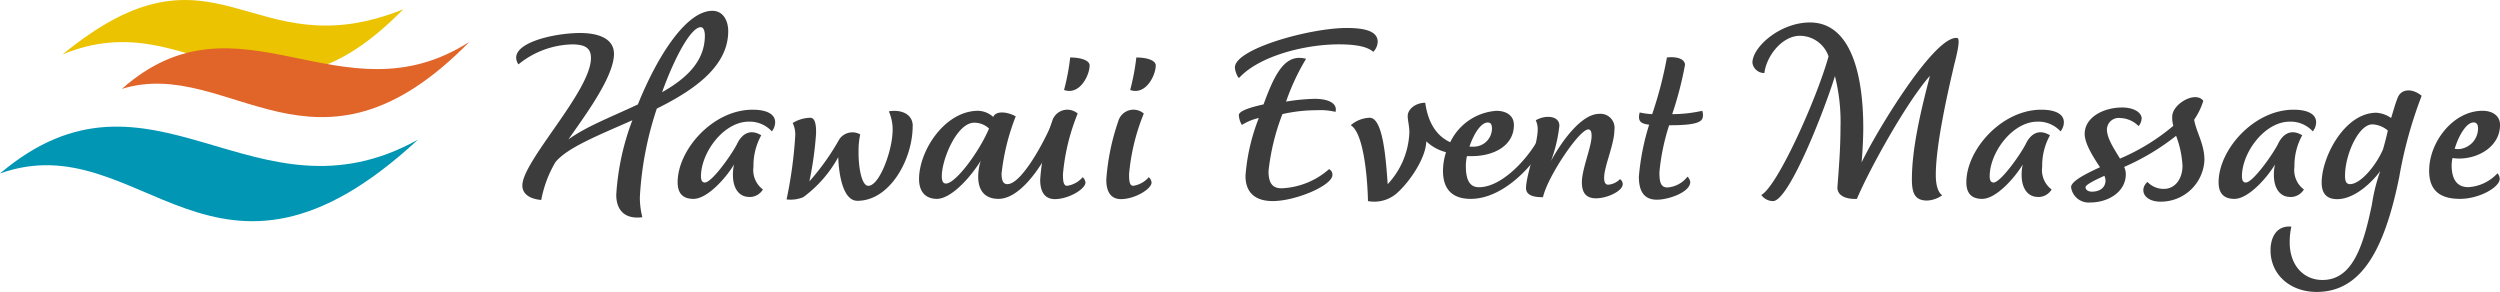 <svg xmlns="http://www.w3.org/2000/svg" xmlns:xlink="http://www.w3.org/1999/xlink" width="285" height="33.28" viewBox="0 0 285 33.28">
  <defs>
    <clipPath id="clip-path">
      <rect id="Rectangle_12" data-name="Rectangle 12" width="285" height="33.28" fill="none"/>
    </clipPath>
  </defs>
  <g id="Group_18" data-name="Group 18" transform="translate(0 0)">
    <g id="Group_17" data-name="Group 17" transform="translate(0 0)" clip-path="url(#clip-path)">
      <path id="Path_90" data-name="Path 90" d="M19.15,6.2C36.837-8.277,40.444,8.117,57.982,1.062,41.592,17.79,34.378-.08,19.15,6.2" transform="translate(-12.015 0)" fill="#ebc300"/>
      <path id="Path_91" data-name="Path 91" d="M169.354,24.264a28.772,28.772,0,0,1,1.837-8.488c-3.769,1.678-7.411,3.1-8.773,4.782a13.234,13.234,0,0,0-1.616,4.307c-1.425-.127-2.154-.76-2.154-1.647,0-2.787,7.823-10.768,7.823-14.537,0-1.108-.633-1.552-2.154-1.552A10.041,10.041,0,0,0,158.2,9.41c-1.488-2.312,3.9-3.579,7.031-3.579,2.217,0,3.864.7,3.864,2.376,0,2.692-3.516,7.316-5.194,9.755,2.09-1.52,5.131-2.661,7.918-3.991C174.041,8.459,177.335,3.3,180.312,3.3c1.235,0,1.806,1.14,1.806,2.312,0,3.991-3.8,6.683-8.14,8.836a38.215,38.215,0,0,0-1.932,10.072,8.89,8.89,0,0,0,.285,2.312c-1.964.253-2.977-.76-2.977-2.566m10.1-18.148c0-.475-.127-.95-.475-.95-1.077,0-2.914,3.294-4.4,7.411,2.756-1.552,4.877-3.516,4.877-6.461" transform="translate(-99.101 -2.068)" fill="#3c3c3c"/>
      <path id="Path_92" data-name="Path 92" d="M215.447,43.5c-.982,0-1.805-.824-1.805-2.5a5.183,5.183,0,0,1,.127-1.2c-.855,1.457-3.009,3.927-4.624,3.927-1.33,0-1.806-.76-1.806-1.9,0-3.674,3.991-8.266,8.551-8.266,1.552,0,2.566.475,2.566,1.425a1.654,1.654,0,0,1-.38,1.045,3.415,3.415,0,0,0-2.629-1.108c-2.85,0-5.448,3.515-5.448,6.239,0,.475.158.7.443.7.76,0,2.882-2.914,3.642-4.339.538-1.172,1.488-1.837,2.787-1.045a7.142,7.142,0,0,0-.887,3.579,2.765,2.765,0,0,0,1.077,2.6,1.779,1.779,0,0,1-1.615.855" transform="translate(-130.088 -21.055)" fill="#3c3c3c"/>
      <path id="Path_93" data-name="Path 93" d="M255.039,35.65c0,3.8-2.6,8.519-6.3,8.519-1.678,0-2.122-3.1-2.185-4.972a14.014,14.014,0,0,1-3.991,4.561,3.816,3.816,0,0,1-1.9.253,48.874,48.874,0,0,0,.982-7.158,2.949,2.949,0,0,0-.285-1.552,4.007,4.007,0,0,1,2-.6c.507,0,.7.665.665,1.837a39.687,39.687,0,0,1-.76,5.416,27.575,27.575,0,0,0,3.421-4.814,1.8,1.8,0,0,1,2.376-.538,8.273,8.273,0,0,0-.19,1.868c-.032,1.869.348,3.991,1.109,3.991,1.235,0,2.629-3.737,2.755-5.954a5.159,5.159,0,0,0-.412-2.534c1.172-.222,2.724.158,2.724,1.679" transform="translate(-150.995 -21.277)" fill="#3c3c3c"/>
      <path id="Path_94" data-name="Path 94" d="M297.1,35.356c0,1.616-3.452,8.583-6.841,8.583-1.584,0-2.312-.982-2.312-2.534a6.456,6.456,0,0,1,.285-1.805c-1.077,1.773-3.326,4.339-5,4.339-1.2,0-2.027-.728-2.027-2.249,0-3.262,2.946-7.791,6.746-7.791a2.691,2.691,0,0,1,1.71.7c.317-.76,1.679-.57,2.565-.063a25.249,25.249,0,0,0-1.615,6.525c0,.792.19,1.2.665,1.2,1.741,0,4.656-5.669,5.353-7.633a.671.671,0,0,1,.475.728m-9.6-.1c-2,0-3.706,4.212-3.706,6.081,0,.6.159.855.475.855,1.077,0,3.737-3.515,4.909-6.271a2.475,2.475,0,0,0-1.678-.665" transform="translate(-176.433 -21.269)" fill="#3c3c3c"/>
      <path id="Path_95" data-name="Path 95" d="M320.862,30.879c0,.7.032,1.33.475,1.33a2.891,2.891,0,0,0,1.774-.982.978.978,0,0,1,.317.6c0,.76-1.932,1.9-3.484,1.9-1.108,0-1.678-.76-1.678-2.217a25.815,25.815,0,0,1,1.362-6.651,1.8,1.8,0,0,1,2.914-.887,23.727,23.727,0,0,0-1.679,6.9M323.9,18.5c0,1.077-1.108,3.421-2.914,2.787a25.65,25.65,0,0,0,.7-3.706c1.109,0,2.217.285,2.217.918" transform="translate(-199.685 -11.028)" fill="#3c3c3c"/>
      <path id="Path_96" data-name="Path 96" d="M341.092,30.879c0,.7.032,1.33.475,1.33a2.891,2.891,0,0,0,1.774-.982.978.978,0,0,1,.317.6c0,.76-1.932,1.9-3.484,1.9-1.108,0-1.678-.76-1.678-2.217a25.816,25.816,0,0,1,1.362-6.651,1.8,1.8,0,0,1,2.914-.887,23.727,23.727,0,0,0-1.679,6.9M344.133,18.5c0,1.077-1.108,3.421-2.914,2.787a25.642,25.642,0,0,0,.7-3.706c1.109,0,2.217.285,2.217.918" transform="translate(-212.378 -11.028)" fill="#3c3c3c"/>
      <path id="Path_97" data-name="Path 97" d="M377.848,13.064c0-2.122,8.551-4.5,12.732-4.5,2.439,0,3.547.507,3.547,1.583a1.722,1.722,0,0,1-.507,1.14c-.6-.538-1.742-.855-3.959-.855-3.769,0-9.027,1.3-11.339,3.832-.19-.064-.475-.855-.475-1.2m9.343,4.877a17.349,17.349,0,0,0-3.927.443,25.621,25.621,0,0,0-1.583,6.493c0,1.362.443,1.964,1.488,1.964a8.728,8.728,0,0,0,5.416-2.186.7.7,0,0,1,.38.665c0,1.2-4.181,2.977-6.81,2.977-1.9,0-3.1-.887-3.1-2.882a22.575,22.575,0,0,1,1.521-6.588,6.073,6.073,0,0,0-1.932.792,2.519,2.519,0,0,1-.348-1.109c0-.507,1.394-.918,2.819-1.235,1.33-3.642,2.5-5.828,4.846-5.195a25.869,25.869,0,0,0-2.281,4.878,22.853,22.853,0,0,1,3.262-.317c1.552,0,2.629.507,2.376,1.488a7.459,7.459,0,0,0-2.122-.19" transform="translate(-237.069 -5.375)" fill="#3c3c3c"/>
      <path id="Path_98" data-name="Path 98" d="M435.812,34.76c0,1.805-4.276,7.633-8.837,7.633-2.059,0-3.167-1.045-3.167-3.2a7.086,7.086,0,0,1,.348-2.122,5.037,5.037,0,0,1-2.249-1.235c-.063,1.932-1.869,4.529-3.167,5.733a3.906,3.906,0,0,1-3.484,1.077c-.032-1.932-.38-7.728-1.964-8.646a3.477,3.477,0,0,1,2.154-.855c1.489,0,1.837,4.4,2.059,7.57a9.127,9.127,0,0,0,2.471-5.891c0-.728-.19-1.393-.19-1.869,0-.823.95-1.52,2-1.52.317,2.28,1.3,3.8,2.85,4.5a6.312,6.312,0,0,1,5.258-3.579c1.14,0,2,.538,2,1.616,0,2.375-2.312,3.547-4.782,3.547h-.57a4.949,4.949,0,0,0-.127,1.108c0,1.33.285,2.439,1.488,2.439,3.009,0,6.524-4.275,7.475-6.968a.634.634,0,0,1,.443.665m-8.995,1.678h.412a2.082,2.082,0,0,0,2.154-2.09c0-.412-.127-.665-.475-.665-.792,0-1.615,1.33-2.09,2.756" transform="translate(-259.308 -19.722)" fill="#3c3c3c"/>
      <path id="Path_99" data-name="Path 99" d="M477.948,42.847c0,.792-1.774,1.616-3.041,1.616-1.14,0-1.615-.633-1.615-1.837,0-1.488,1.108-4.054,1.108-5.257,0-.317-.032-.76-.38-.76-1.013,0-4.624,5.352-5.162,7.728-.95,0-1.932-.159-1.932-1.045,0-1.425,1.331-4.972,1.331-6.714a2.512,2.512,0,0,0-.222-1.013c1.108-.633,2.692-.538,2.692.633a16.757,16.757,0,0,1-.95,3.991c1.3-2.376,3.516-5.353,5.479-5.353A1.6,1.6,0,0,1,477,36.671c0,1.616-1.172,4.149-1.172,5.448,0,.443.1.792.475.792a2.111,2.111,0,0,0,1.33-.633.665.665,0,0,1,.317.57" transform="translate(-292.958 -21.855)" fill="#3c3c3c"/>
      <path id="Path_100" data-name="Path 100" d="M507.3,31.721c0,1.172-2.47,2.027-3.8,2.027-1.488,0-2.059-.981-2.059-2.629a27.451,27.451,0,0,1,1.172-5.923c-.855-.1-1.362-.316-1.077-1.393a8,8,0,0,0,1.425.19,45.454,45.454,0,0,0,1.679-6.461c1.2-.127,2.058.19,2.058.855a39.907,39.907,0,0,1-1.457,5.606,15.5,15.5,0,0,0,3.421-.38c.127.317.158.918-.19,1.14-.539.443-2.122.507-3.579.507a24.464,24.464,0,0,0-1.109,5.352c0,1.077.127,1.742.919,1.742a3.186,3.186,0,0,0,2.281-1.235,1.1,1.1,0,0,1,.316.6" transform="translate(-314.61 -10.982)" fill="#3c3c3c"/>
      <path id="Path_101" data-name="Path 101" d="M559.257,11.459c-.792,3.357-2.154,9.343-2.154,12.8,0,1.235.285,2,.728,2.312a3.223,3.223,0,0,1-1.711.6c-1.393,0-1.742-.823-1.742-2.407,0-3.547,1.013-7.823,2.059-11.814-2.6,2.914-6.841,10.515-8.33,14.031-1.3.063-2.281-.412-2.217-1.362.127-1.711.348-4.244.348-6.778a21.268,21.268,0,0,0-.633-5.86c-1.14,3.737-5.226,14.252-7.063,14.252a1.649,1.649,0,0,1-1.331-.7c1.869-1.013,6.366-11.085,7.665-15.8a3.467,3.467,0,0,0-3.262-2.344c-2,0-3.8,2.249-4.054,4.244a1.351,1.351,0,0,1-1.362-1.172c0-1.806,3.167-4.592,6.556-4.592,4.782,0,6.081,6.208,6.081,12,0,1.33-.1,2.977-.19,3.959,1.552-3.294,8.3-14.538,10.9-14.189.285.032.19.981-.285,2.819" transform="translate(-336.422 -4.308)" fill="#3c3c3c"/>
      <path id="Path_102" data-name="Path 102" d="M609.758,43.5c-.982,0-1.805-.824-1.805-2.5a5.185,5.185,0,0,1,.127-1.2c-.855,1.457-3.009,3.927-4.624,3.927-1.33,0-1.805-.76-1.805-1.9,0-3.674,3.991-8.266,8.551-8.266,1.552,0,2.566.475,2.566,1.425a1.656,1.656,0,0,1-.38,1.045,3.416,3.416,0,0,0-2.629-1.108c-2.851,0-5.448,3.515-5.448,6.239,0,.475.159.7.443.7.76,0,2.883-2.914,3.643-4.339.538-1.172,1.488-1.837,2.787-1.045a7.146,7.146,0,0,0-.887,3.579,2.765,2.765,0,0,0,1.077,2.6,1.779,1.779,0,0,1-1.615.855" transform="translate(-377.487 -21.055)" fill="#3c3c3c"/>
      <path id="Path_103" data-name="Path 103" d="M639.268,32.1a1.338,1.338,0,0,0-1.488,1.3c0,1.045.887,2.312,1.488,3.326a23.828,23.828,0,0,0,6.081-3.737,3.5,3.5,0,0,1-.127-1.045c0-1.457,2.661-2.977,3.547-1.805a7.949,7.949,0,0,1-1.045,2.154c.253,1.457,1.172,2.755,1.172,4.592a4.971,4.971,0,0,1-4.972,4.751c-2,0-2.471-1.425-1.52-2.249a2.515,2.515,0,0,0,1.869.792c1.3,0,2.122-1.172,2.122-2.629a11.2,11.2,0,0,0-.728-3.421,26.624,26.624,0,0,1-5.923,3.548,1.949,1.949,0,0,1,.19.823c0,2-1.964,3.231-4.086,3.231a2.02,2.02,0,0,1-2.154-1.742c0-.665,1.52-1.457,3.294-2.28-.728-1.109-1.742-2.661-1.742-3.8,0-1.9,2.154-3.009,4.276-3.009,1.2,0,2.122.475,2.217,1.171a1.417,1.417,0,0,1-.349.95,3.06,3.06,0,0,0-2.122-.919m-3.927,7.886c0,.285.285.507.728.507.855,0,1.552-.412,1.552-1.3a1.693,1.693,0,0,0-.127-.507c-1.267.57-2.154,1.045-2.154,1.3" transform="translate(-397.591 -18.646)" fill="#3c3c3c"/>
      <path id="Path_104" data-name="Path 104" d="M686.937,43.5c-.982,0-1.805-.824-1.805-2.5a5.179,5.179,0,0,1,.127-1.2c-.855,1.457-3.009,3.927-4.624,3.927-1.33,0-1.805-.76-1.805-1.9,0-3.674,3.991-8.266,8.551-8.266,1.552,0,2.566.475,2.566,1.425a1.656,1.656,0,0,1-.38,1.045,3.416,3.416,0,0,0-2.629-1.108c-2.851,0-5.447,3.515-5.447,6.239,0,.475.158.7.443.7.76,0,2.883-2.914,3.643-4.339.538-1.172,1.488-1.837,2.787-1.045a7.146,7.146,0,0,0-.887,3.579,2.765,2.765,0,0,0,1.077,2.6,1.779,1.779,0,0,1-1.615.855" transform="translate(-425.91 -21.055)" fill="#3c3c3c"/>
      <path id="Path_105" data-name="Path 105" d="M709.386,37.59c-1.679,8.235-4.307,13.049-9.406,13.049-2.977,0-5.258-1.932-5.258-4.751,0-1.52.728-2.851,2.376-2.692a7.936,7.936,0,0,0-.19,1.805c0,2.566,1.552,4.276,3.737,4.276,3.421,0,4.656-3.864,5.638-8.615a19.968,19.968,0,0,1,.95-3.8c-1.108,1.488-3.04,3.2-4.909,3.2-1.108,0-1.773-.538-1.773-1.9,0-2.882,2.6-7.95,6.239-7.95a3.244,3.244,0,0,1,1.678.6c.254-.792.444-1.552.728-2.249.38-1.109,1.679-1.172,2.756-.285a49.192,49.192,0,0,0-2.565,9.311m-3.072-6.049c-1.52,0-3.1,3.389-3.1,5.86,0,.538.1.95.57.95,1.2,0,2.977-2.122,3.769-3.99.158-.538.444-1.647.539-2.122a2.9,2.9,0,0,0-1.774-.7" transform="translate(-435.882 -17.359)" fill="#3c3c3c"/>
      <path id="Path_106" data-name="Path 106" d="M751.3,41.659c0,.95-2.312,2.28-4.529,2.28-2.312,0-3.516-.982-3.516-3.2,0-3.294,2.756-6.841,6.081-6.841,1.108,0,2,.538,2,1.615,0,2.375-2.344,3.832-4.687,3.832a5.2,5.2,0,0,1-.729-.063,4.082,4.082,0,0,0-.1.823c0,1.457.507,2.5,1.9,2.5a4.9,4.9,0,0,0,3.325-1.583.967.967,0,0,1,.254.633m-4.656-3.389a2.363,2.363,0,0,0,2.185-2.376c0-.412-.158-.665-.507-.665-.823,0-1.71,1.52-2.153,3.009a2.556,2.556,0,0,0,.475.032" transform="translate(-466.333 -21.269)" fill="#3c3c3c"/>
      <path id="Path_107" data-name="Path 107" d="M0,44.085c17.281-14.61,28.966,6.539,47.648-3.854C24.375,61.772,16.134,38.328,0,44.085" transform="translate(0 -24.309)" fill="#0096b4"/>
      <path id="Path_108" data-name="Path 108" d="M37.29,18.172C50.678,6.321,62.363,22.134,76.9,12.815c-17.535,17.933-27.3,1.56-39.612,5.357" transform="translate(-23.396 -8.04)" fill="#e16428"/>
    </g>
  </g>
</svg>
